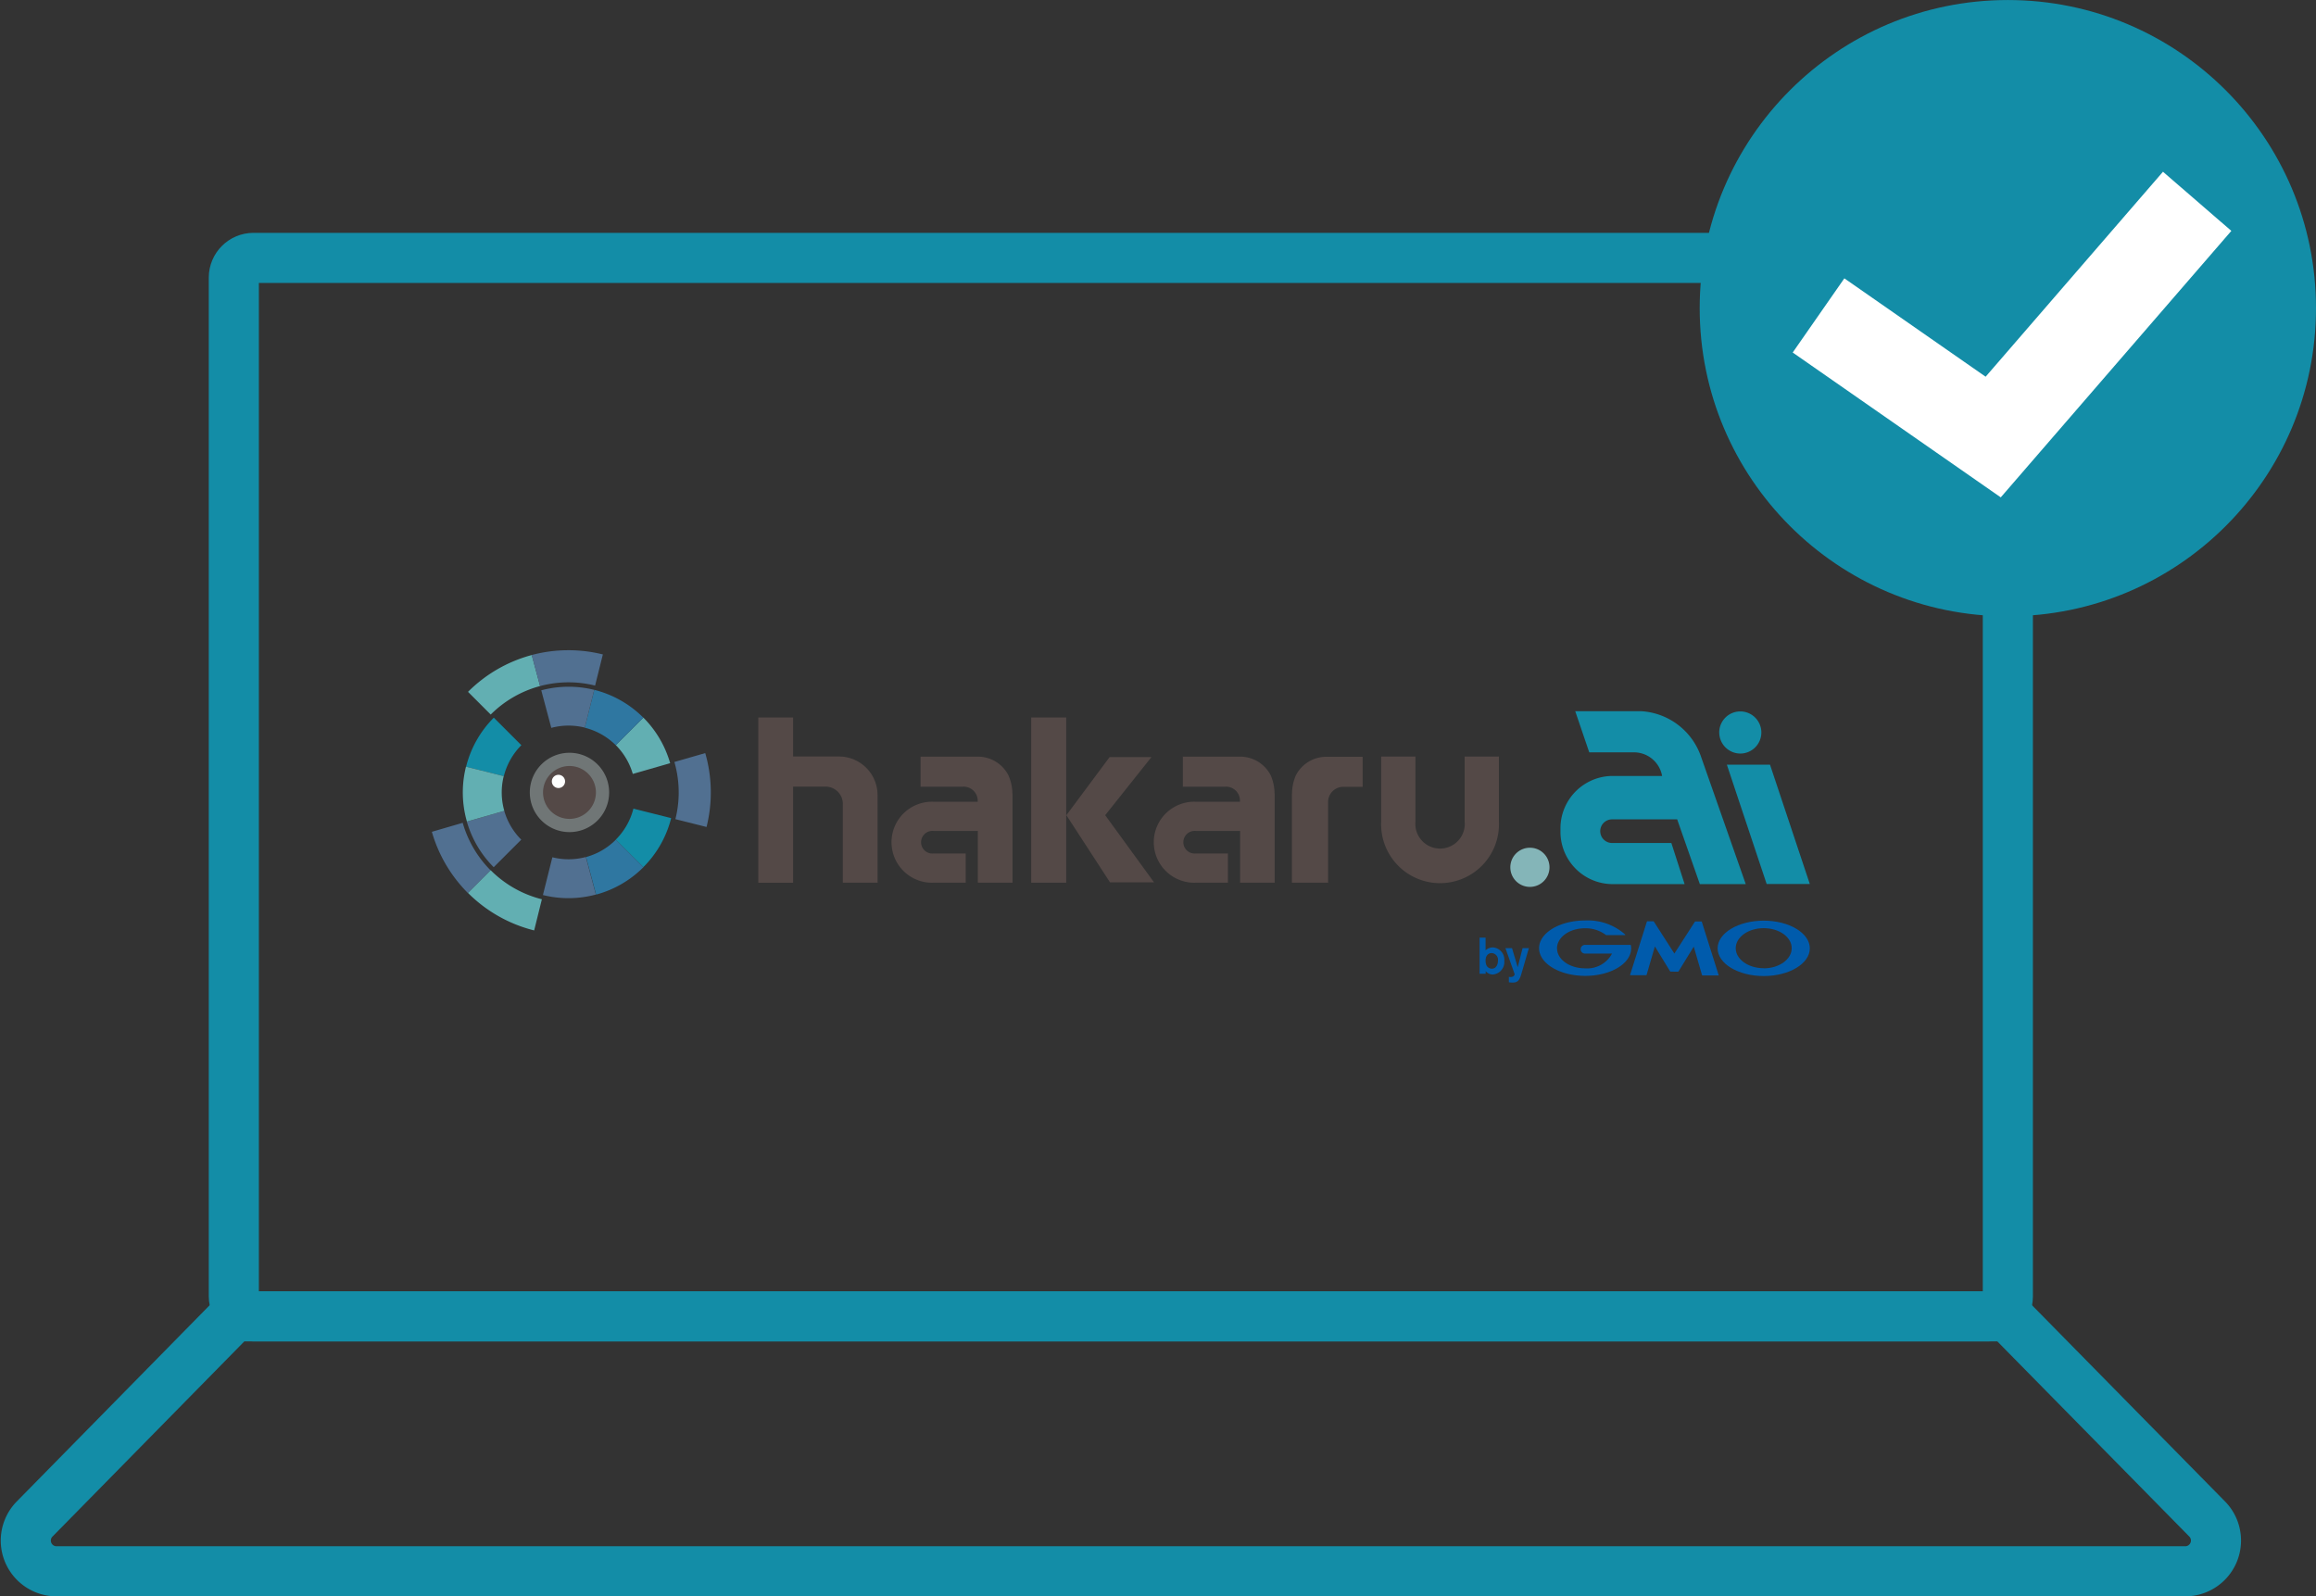 <svg xmlns="http://www.w3.org/2000/svg" width="92.473" height="63.745" viewBox="0 0 92.473 63.745">
  <rect x="0" y="0" width="92.473" height="63.745" fill="#333333" stroke="none"/>
  <g id="アートワーク_3" data-name="アートワーク 3" transform="translate(46.751 31.373)">
    <g id="グループ_29" data-name="グループ 29" transform="translate(-45.723 -31.372)">
      <rect id="長方形_39" data-name="長方形 39" width="70.833" height="42.268" rx="0.787" transform="translate(8.308 10.297)" fill="none" stroke="#138da7" stroke-miterlimit="10" stroke-width="2"/>
      <g id="グループ_27" data-name="グループ 27" transform="translate(-1 0)">
        <g id="グループ_22" data-name="グループ 22">
          <path id="パス_51" data-name="パス 51" d="M61.84,34.633a.782.782,0,1,1-.782-.782A.78.78,0,0,1,61.84,34.633Z" fill="#84b5b8"/>
          <g id="グループ_18" data-name="グループ 18">
            <path id="パス_52" data-name="パス 52" d="M22.71,30.059a1.584,1.584,0,1,1-1.584,1.584,1.584,1.584,0,0,1,1.584-1.584Zm0,0" fill="#707676"/>
            <path id="パス_53" data-name="パス 53" d="M22.71,30.587a1.056,1.056,0,1,1-1.056,1.056,1.057,1.057,0,0,1,1.056-1.056Zm0,0" fill="#544947"/>
            <path id="パス_54" data-name="パス 54" d="M22.27,30.939a.264.264,0,1,1-.264.264.264.264,0,0,1,.264-.264Zm0,0" fill="#fff"/>
            <path id="パス_55" data-name="パス 55" d="M19.565,28.533l-.906-.907a5.675,5.675,0,0,1,2.546-1.47l.332,1.239A4.39,4.39,0,0,0,19.565,28.533Z" fill="#62afb2"/>
            <path id="パス_56" data-name="パス 56" d="M22.673,27.246a4.39,4.39,0,0,0-1.136.149L21.2,26.156a5.709,5.709,0,0,1,2.843-.024l-.31,1.244A4.394,4.394,0,0,0,22.673,27.246Z" fill="#517091"/>
            <path id="パス_57" data-name="パス 57" d="M18.447,32.856a4.4,4.4,0,0,0,1.116,1.9l-.906.907a5.685,5.685,0,0,1-1.442-2.448Z" fill="#517091"/>
            <path id="パス_58" data-name="パス 58" d="M21.608,35.909,21.3,37.153a5.675,5.675,0,0,1-2.64-1.495l.906-.907A4.394,4.394,0,0,0,21.608,35.909Z" fill="#62afb2"/>
            <path id="パス_59" data-name="パス 59" d="M27.071,31.643a4.395,4.395,0,0,0-.172-1.216l1.232-.355a5.674,5.674,0,0,1,.052,2.95l-1.244-.312A4.368,4.368,0,0,0,27.071,31.643Z" fill="#517091"/>
            <path id="パス_60" data-name="パス 60" d="M26.73,30.475l-1.492.429a2.674,2.674,0,0,0-.678-1.149l1.1-1.1A4.213,4.213,0,0,1,26.73,30.475Z" fill="#62afb2"/>
            <path id="パス_61" data-name="パス 61" d="M23.7,27.546a4.223,4.223,0,0,1,1.96,1.112l-1.1,1.1a2.668,2.668,0,0,0-1.241-.7Z" fill="#2f77a1"/>
            <path id="パス_62" data-name="パス 62" d="M22.673,28.974a2.657,2.657,0,0,0-.689.091l-.4-1.5a4.241,4.241,0,0,1,2.114-.018l-.377,1.507A2.7,2.7,0,0,0,22.673,28.974Z" fill="#517091"/>
            <path id="パス_63" data-name="パス 63" d="M25.263,32.29l1.507.378a4.222,4.222,0,0,1-1.111,1.959l-1.1-1.1A2.673,2.673,0,0,0,25.263,32.29Z" fill="#138da7"/>
            <path id="パス_64" data-name="パス 64" d="M21.65,35.739l.377-1.507a2.659,2.659,0,0,0,1.337-.011l.4,1.5a4.23,4.23,0,0,1-2.119.018Z" fill="#517091"/>
            <path id="パス_65" data-name="パス 65" d="M24.562,33.529l1.1,1.1a4.217,4.217,0,0,1-1.89,1.094l-.4-1.5A2.669,2.669,0,0,0,24.562,33.529Z" fill="#2f77a1"/>
            <path id="パス_66" data-name="パス 66" d="M20.785,33.529l-1.1,1.1,0,0a4.22,4.22,0,0,1-1.072-1.82l1.493-.429A2.669,2.669,0,0,0,20.785,33.529Z" fill="#517091"/>
            <path id="パス_67" data-name="パス 67" d="M19.689,28.657l1.1,1.1a2.664,2.664,0,0,0-.7,1.237l-1.507-.378A4.215,4.215,0,0,1,19.689,28.657Z" fill="#138da7"/>
            <path id="パス_68" data-name="パス 68" d="M18.578,30.614l1.507.378a2.681,2.681,0,0,0,.023,1.386l-1.493.429a4.222,4.222,0,0,1-.037-2.193Z" fill="#62afb2"/>
          </g>
          <g id="グループ_20" data-name="グループ 20">
            <path id="合体_1" data-name="合体 1" d="M70.511,35.3l-1.589-4.765h1.723L72.234,35.3Zm-1.894-6.052a.841.841,0,1,1,.841.842A.844.844,0,0,1,68.618,29.244Z" fill="#138da7"/>
            <g id="グループ_19" data-name="グループ 19">
              <path id="パス_71" data-name="パス 71" d="M67.885,30.2a2.694,2.694,0,0,0-2.367-1.8h-2.65l.559,1.642H65.18a1.141,1.141,0,0,1,1.156.943H64.351a2.089,2.089,0,0,0-2.073,2.083v.164a2.086,2.086,0,0,0,2.073,2.072h2.884l-.529-1.642H64.338a.472.472,0,0,1,0-.944h2.6l.905,2.585h1.833Z" fill="#138da7"/>
            </g>
          </g>
          <g id="グループ_21" data-name="グループ 21">
            <rect id="長方形_40" data-name="長方形 40" width="1.397" height="6.598" transform="translate(41.146 28.65)" fill="#544947"/>
            <path id="パス_72" data-name="パス 72" d="M45.946,30.232h-1.67l-1.726,2.32,1.742,2.681H46.05L44.1,32.552Z" fill="#544947"/>
            <path id="パス_73" data-name="パス 73" d="M58.452,30.209v2.585a.987.987,0,1,1-1.963,0V30.209H55.12v2.585a2.353,2.353,0,1,0,4.7,0V30.209Z" fill="#544947"/>
            <path id="パス_74" data-name="パス 74" d="M51.715,30.957a1.831,1.831,0,0,0-.154.69c0,.027-.006.052-.006.079v3.521H53V32.025a.606.606,0,0,1,.606-.606h.773v-1.2H52.928A1.367,1.367,0,0,0,51.715,30.957Z" fill="#544947"/>
            <path id="パス_75" data-name="パス 75" d="M50.707,30.957a1.366,1.366,0,0,0-1.213-.743H47.2v1.2h1.68a.558.558,0,0,1,.6.6H47.715a1.618,1.618,0,1,0,0,3.234H49V34.081H47.715a.452.452,0,1,1,0-.9h1.772v2.066h1.38V31.726c0-.028-.005-.053-.006-.08A1.822,1.822,0,0,0,50.707,30.957Z" fill="#544947"/>
            <path id="パス_76" data-name="パス 76" d="M40.235,30.957a1.366,1.366,0,0,0-1.213-.743H36.729v1.2h1.68a.563.563,0,0,1,.6.6H37.243a1.618,1.618,0,1,0,0,3.234H38.53V34.081H37.243a.452.452,0,1,1,0-.9h1.772v2.066H40.4V31.726c0-.028-.005-.053-.006-.08A1.822,1.822,0,0,0,40.235,30.957Z" fill="#544947"/>
            <path id="パス_77" data-name="パス 77" d="M35.011,31.733a1.542,1.542,0,0,0-1.521-1.525l-.022,0-.022,0H31.639V28.65H30.25v6.6h1.389V31.412h1.335a.687.687,0,0,1,.65.684c0,.02,0,.132,0,.175v2.977h1.388V31.966c0-.07,0-.136,0-.2l0-.015Z" fill="#544947"/>
          </g>
        </g>
        <g id="グループ_26" data-name="グループ 26">
          <g id="グループ_23" data-name="グループ 23">
            <path id="パス_78" data-name="パス 78" d="M59.782,38.365c0,.135-.063.316-.243.316a.237.237,0,0,1-.235-.194.432.432,0,0,1-.016-.13c0-.219.131-.3.241-.3A.269.269,0,0,1,59.782,38.365Zm-.733-.923v1.442h.243v-.107a.366.366,0,0,0,.28.137.5.5,0,0,0,.464-.545.492.492,0,0,0-.448-.537.428.428,0,0,0-.3.116v-.506Z" fill="#005bac"/>
            <path id="パス_79" data-name="パス 79" d="M61.016,37.862l-.259.891-.057.192c-.07.214-.145.29-.335.29a.823.823,0,0,1-.147-.012v-.215a.334.334,0,0,0,.065.006.206.206,0,0,0,.11-.026.143.143,0,0,0,.057-.084l-.369-1.042h.263l.227.762.194-.762Z" fill="#005bac"/>
          </g>
          <g id="グループ_25" data-name="グループ 25">
            <path id="パス_80" data-name="パス 80" d="M66.826,38.8h.146a.026.026,0,0,0,.021-.012L67.6,37.8l.33,1.137a.019.019,0,0,0,.017.013h.638a.009.009,0,0,0,.009-.013l-.672-2.128a.02.02,0,0,0-.018-.013h-.239a.027.027,0,0,0-.021.012l-.818,1.269L66.007,36.8a.026.026,0,0,0-.021-.012h-.239a.022.022,0,0,0-.018.013l-.671,2.128a.009.009,0,0,0,.009.013H65.7a.018.018,0,0,0,.017-.013l.331-1.137.607.993a.024.024,0,0,0,.02.012Z" fill="#005bac"/>
            <g id="グループ_24" data-name="グループ 24">
              <path id="パス_81" data-name="パス 81" d="M65.086,37.741h0a.013.013,0,0,0-.013-.011H63.258a.174.174,0,1,0,0,.348h1.079a1.123,1.123,0,0,1-1.079.589c-.617,0-1.117-.357-1.117-.8s.5-.8,1.117-.8a1.342,1.342,0,0,1,.844.275l0,0,.008,0h.741a.013.013,0,0,0,.014-.013l0-.009h0a2.24,2.24,0,0,0-1.6-.564c-1.017,0-1.841.495-1.841,1.106s.824,1.106,1.841,1.106S65.1,38.48,65.1,37.869A.686.686,0,0,0,65.086,37.741Z" fill="#005bac"/>
            </g>
            <path id="パス_82" data-name="パス 82" d="M70.394,36.763c-1.017,0-1.841.495-1.841,1.106s.824,1.106,1.841,1.106,1.84-.495,1.84-1.106S71.41,36.763,70.394,36.763Zm0,1.9c-.618,0-1.118-.357-1.118-.8s.5-.8,1.118-.8,1.117.357,1.117.8S71.011,38.667,70.394,38.667Z" fill="#005bac"/>
          </g>
        </g>
      </g>
      <path id="パス_83" data-name="パス 83" d="M87.219,62.745H2.23a1.227,1.227,0,0,1-.875-2.088l7.953-8.092H80.141L88.1,60.657A1.228,1.228,0,0,1,87.219,62.745Z" transform="translate(-1 0)" fill="none" stroke="#138da7" stroke-miterlimit="10" stroke-width="2"/>
      <g id="グループ_28" data-name="グループ 28" transform="translate(-1 0)">
        <circle id="楕円形_14" data-name="楕円形 14" cx="12.304" cy="12.304" r="12.304" transform="translate(67.837 0)" fill="#138da7"/>
        <path id="パス_84" data-name="パス 84" d="M72.582,12.595l6.974,4.856L87.7,8.038" fill="none" stroke="#fff" stroke-miterlimit="10" stroke-width="3.609"/>
      </g>
    </g>
  </g>
</svg>
